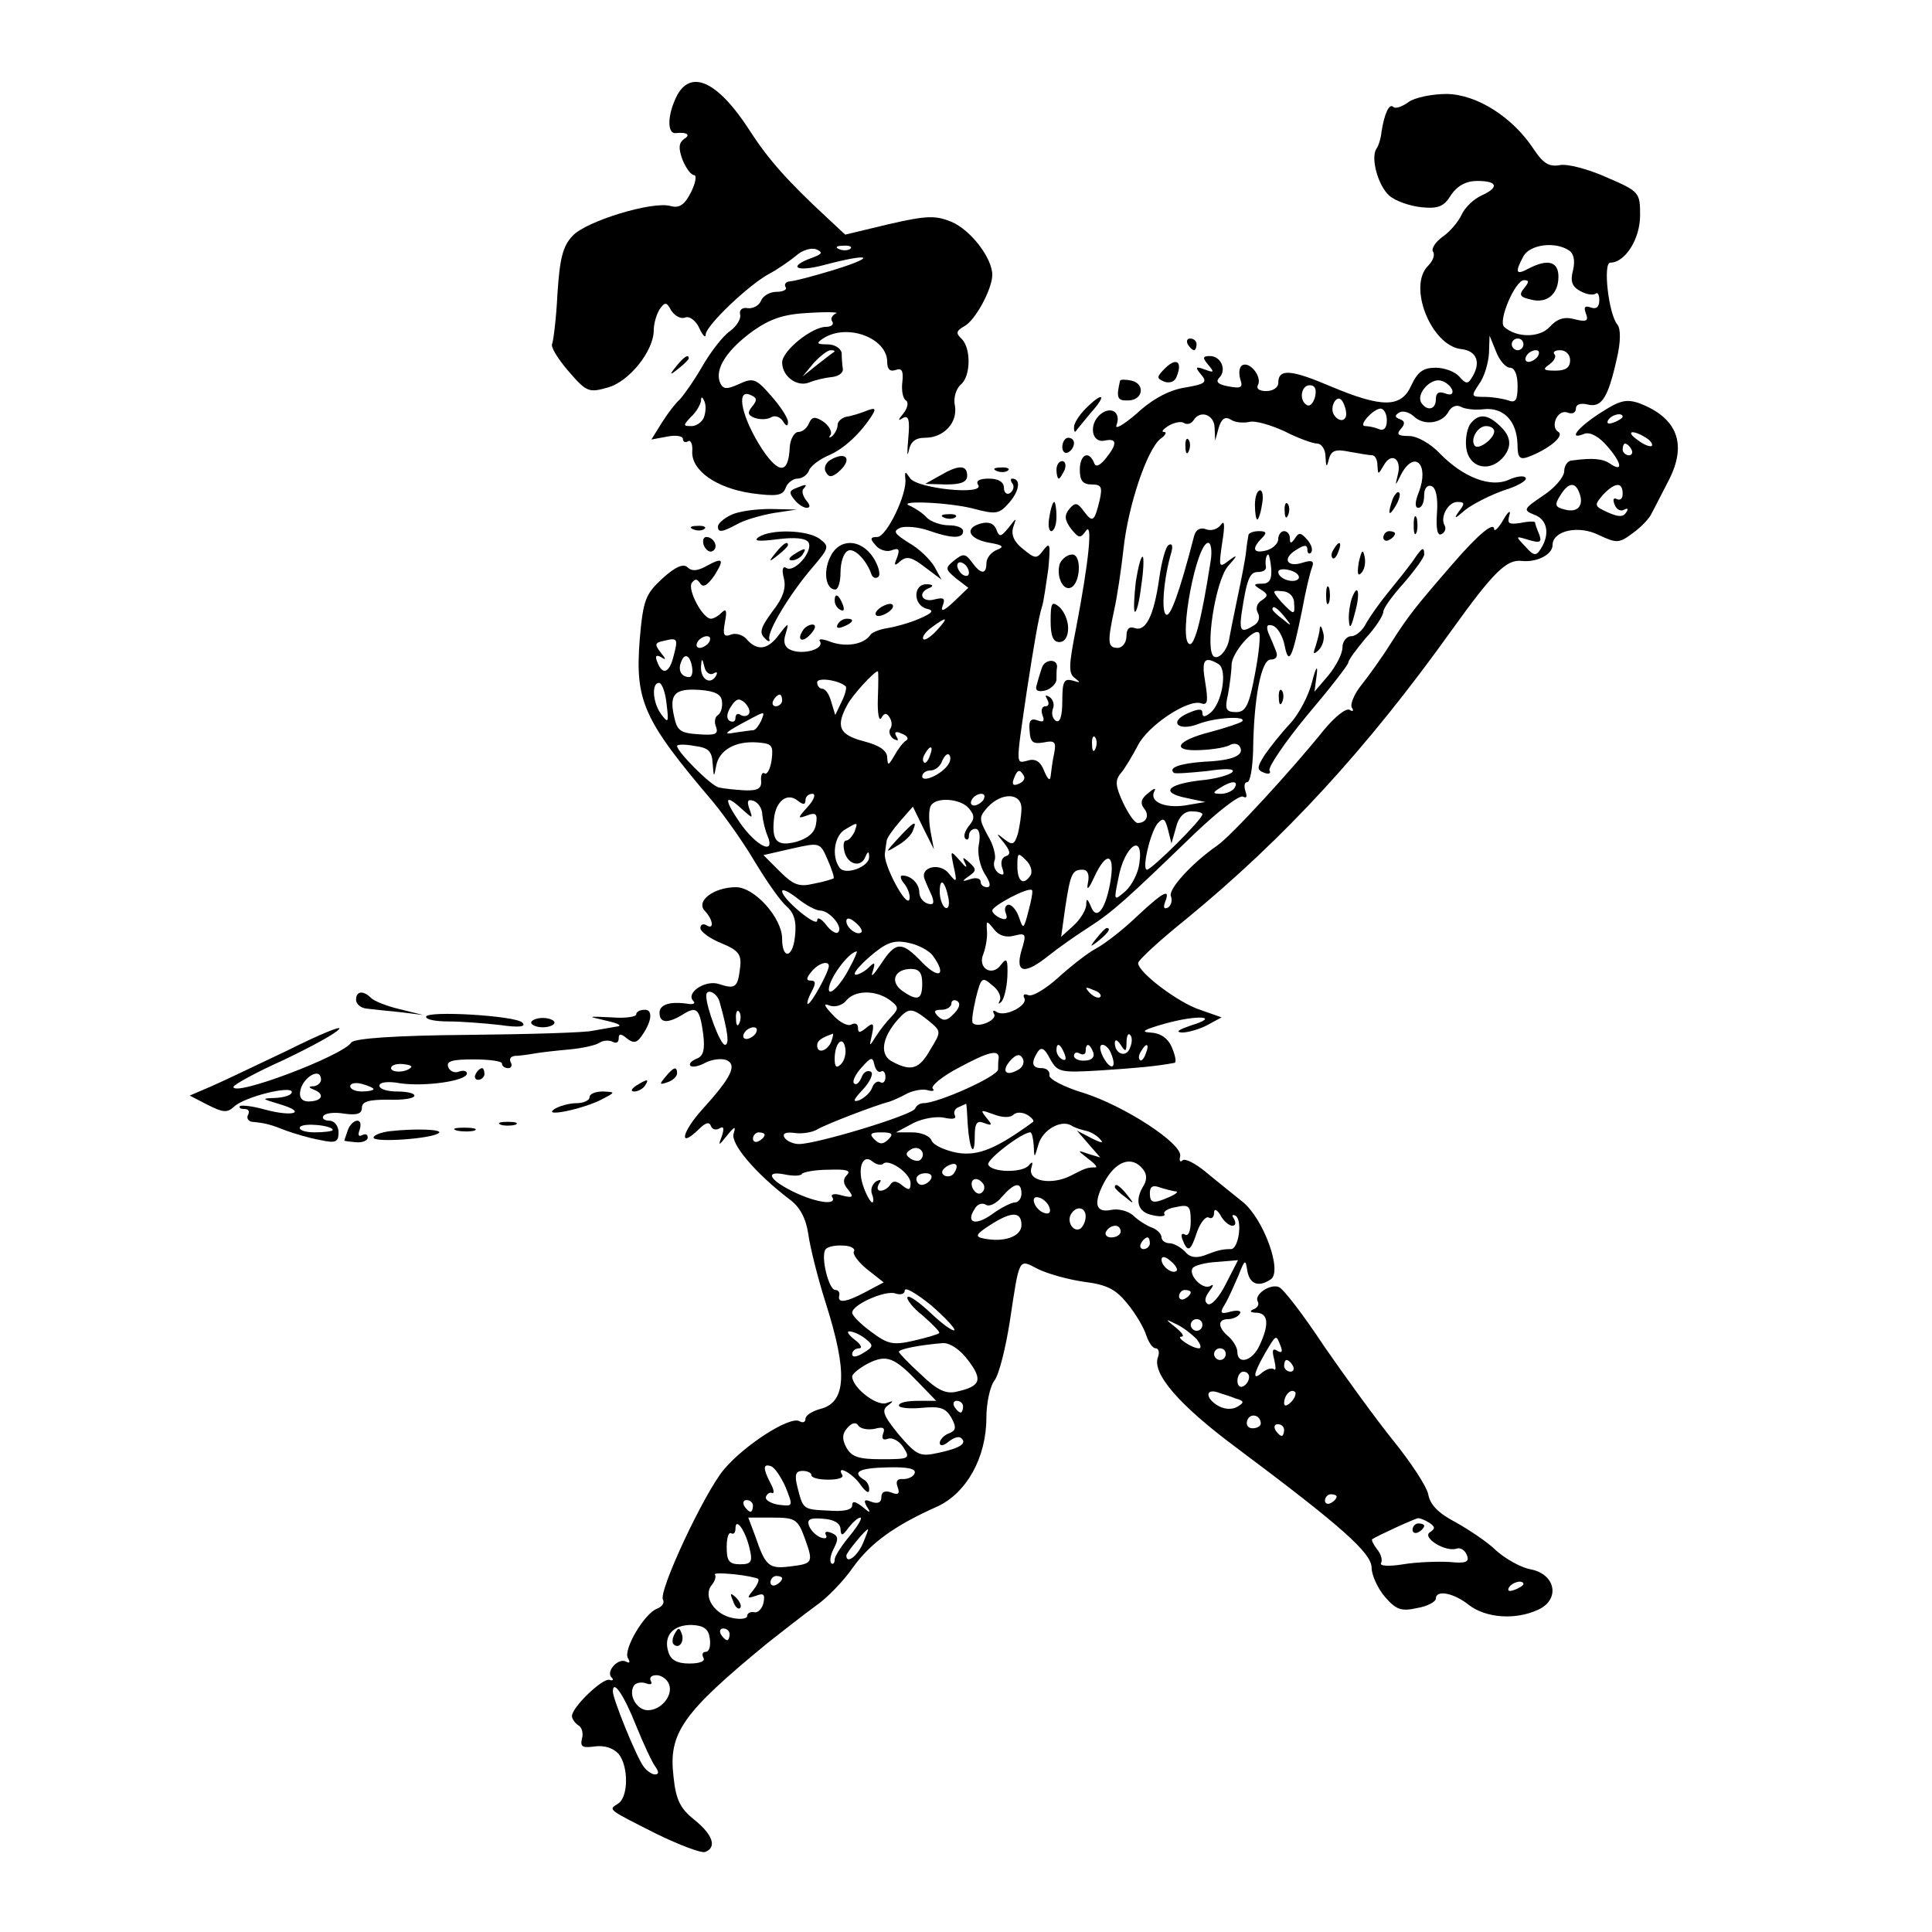 <?xml version="1.0" standalone="no"?>
<!DOCTYPE svg PUBLIC "-//W3C//DTD SVG 20010904//EN"
 "http://www.w3.org/TR/2001/REC-SVG-20010904/DTD/svg10.dtd">
<svg version="1.0" xmlns="http://www.w3.org/2000/svg"
 width="331pt" height="331pt" viewBox="0 0 331 331"
 preserveAspectRatio="xMidYMid meet">
<g transform="translate(0,331) scale(0.1,-0.1)"
fill="#000000" stroke="none">
<path d="M1156 3138 c-13 -30 -12 -58 2 -56 19 2 26 -3 14 -10 -9 -7 -10 -15
-3 -35 6 -15 15 -27 20 -27 5 0 3 -13 -5 -29 -11 -22 -20 -28 -35 -24 -31 9
-145 -26 -168 -51 -17 -18 -22 -39 -26 -100 -2 -42 -7 -80 -9 -85 -3 -5 9 -25
28 -47 31 -36 35 -37 67 -28 37 10 79 63 79 98 0 12 5 28 10 36 9 13 12 13 20
-2 6 -9 16 -15 24 -12 7 3 18 -5 24 -18 6 -13 11 -18 11 -11 1 16 75 86 109
104 15 8 35 22 46 31 10 9 25 14 34 11 12 -5 11 -8 -5 -14 -45 -16 -30 -26 19
-13 79 21 92 15 18 -8 -36 -11 -70 -20 -77 -20 -7 -1 -10 -5 -7 -10 3 -4 -4
-8 -16 -8 -11 0 -23 -7 -26 -15 -4 -9 -14 -14 -23 -13 -9 2 -15 -3 -13 -11 2
-7 -6 -20 -17 -28 -12 -8 -33 -35 -48 -61 -15 -26 -33 -51 -39 -57 -6 -5 -20
-23 -30 -39 l-18 -29 27 5 c15 3 27 1 27 -4 0 -5 4 -7 9 -4 4 3 8 -5 7 -17 -2
-33 41 -63 101 -72 44 -6 54 -4 59 9 3 9 13 16 20 16 8 0 17 6 20 14 3 8 18
19 34 26 26 11 55 38 75 70 6 10 4 12 -11 6 -10 -4 -26 -9 -34 -10 -8 -2 -15
-8 -15 -14 0 -6 -4 -14 -9 -19 -5 -4 -7 -3 -3 2 3 6 -3 16 -13 23 -14 9 -19 8
-24 -3 -3 -8 -11 -15 -18 -15 -7 0 -14 -12 -15 -26 -2 -46 -18 -47 -47 -4 -34
52 -46 103 -22 94 13 -5 14 -9 5 -20 -9 -11 -8 -15 4 -20 9 -3 21 -3 28 1 6 4
15 1 20 -6 6 -10 9 -10 9 -2 0 7 -13 27 -29 45 -26 30 -31 31 -55 20 -22 -10
-28 -9 -33 4 -8 23 13 55 57 87 30 21 53 29 97 31 32 2 52 1 45 -1 -6 -3 -10
-9 -6 -14 3 -5 -2 -9 -11 -9 -24 0 -75 -41 -75 -61 0 -24 26 -43 47 -34 10 4
27 8 38 9 11 1 20 7 19 14 -1 6 -2 19 -2 27 -1 8 -12 15 -24 15 -19 0 -20 2
-8 10 41 27 110 1 110 -40 0 -13 5 -17 14 -14 11 4 14 -1 12 -20 -2 -15 1 -29
6 -32 5 -3 3 -13 -4 -22 -10 -12 -10 -14 -1 -8 10 5 12 -4 9 -36 -2 -24 -2
-33 1 -20 3 15 11 22 28 22 32 0 56 26 51 55 -3 13 2 29 10 36 17 14 18 61 2
78 -11 10 -10 14 4 22 19 10 48 64 48 88 0 29 -37 77 -70 91 -27 11 -42 11
-107 -4 l-75 -18 -30 28 c-68 63 -102 101 -134 151 -57 88 -105 107 -128 51z
m301 -254 c-3 -3 -12 -4 -19 -1 -8 3 -5 6 6 6 11 1 17 -2 13 -5z m-28 -177
c-2 -1 -15 -11 -29 -22 l-25 -20 19 23 c11 12 24 22 29 22 6 0 8 -1 6 -3z
m-223 -112 c-3 -8 -13 -15 -21 -15 -15 0 -15 1 -1 16 9 8 16 21 17 27 0 8 2 8
6 -1 3 -7 2 -19 -1 -27z"/>
<path d="M2413 3135 c-11 -8 -23 -12 -26 -8 -7 6 -15 -11 -20 -42 -1 -11 -5
-25 -9 -30 -10 -16 3 -63 22 -80 10 -9 35 -18 55 -20 29 -3 39 1 51 21 11 16
26 24 45 24 35 0 38 -11 7 -25 -13 -6 -28 -20 -34 -33 -6 -13 -21 -30 -33 -38
-12 -9 -19 -20 -16 -25 4 -5 0 -16 -8 -24 -36 -35 5 -137 56 -143 28 -3 35
-24 18 -50 -6 -10 -10 -10 -21 3 -7 8 -25 15 -40 15 -22 0 -31 -7 -42 -30 -17
-39 -50 -39 -138 -2 -68 29 -90 31 -90 6 0 -8 -9 -14 -21 -14 -11 0 -17 4 -14
10 8 14 -14 42 -27 34 -5 -3 -6 -14 -3 -24 5 -14 1 -16 -20 -12 -18 3 -23 8
-16 15 13 13 3 37 -16 37 -13 0 -13 -3 -3 -15 11 -13 10 -14 -6 -8 -16 6 -17
4 -6 -9 11 -13 7 -16 -28 -22 -26 -4 -55 -19 -82 -44 -23 -20 -39 -29 -35 -20
8 22 -10 33 -28 18 -20 -17 -15 -49 7 -45 22 5 23 -5 2 -31 -11 -13 -17 -15
-20 -6 -9 21 -24 13 -24 -13 0 -18 5 -25 20 -25 17 0 19 -4 14 -27 -9 -37 -12
-39 -27 -19 -11 15 -15 16 -25 4 -9 -11 -8 -19 3 -34 13 -16 16 -17 25 -4 13
19 5 -54 -16 -164 -13 -66 -14 -80 -2 -88 10 -8 9 -8 -4 -4 -15 4 -18 -1 -18
-35 0 -26 -4 -38 -11 -34 -6 4 -8 13 -5 21 3 7 0 16 -6 20 -7 4 -8 3 -4 -4 4
-7 3 -12 -3 -12 -6 0 -8 -7 -5 -15 4 -11 2 -13 -9 -9 -11 4 -15 -1 -13 -18 1
-20 6 -23 24 -20 19 4 22 1 18 -19 -3 -13 -5 -31 -6 -39 -1 -9 -5 -5 -11 9 -6
16 -15 22 -28 18 -21 -5 -21 -12 -2 118 13 84 20 125 26 145 3 8 7 38 11 65 4
43 3 47 -8 33 -12 -16 -14 -16 -36 2 -15 12 -20 24 -16 37 6 17 6 17 -8 -1
-13 -16 -16 -17 -21 -3 -4 10 -13 14 -27 10 -29 -8 -20 -27 16 -33 23 -4 25
-7 12 -12 -10 -4 -18 -14 -18 -23 0 -20 -10 -19 -25 2 -11 15 -15 15 -30 3
-16 -13 -16 -15 3 -31 l21 -16 -25 -24 c-17 -16 -23 -18 -19 -7 5 13 2 15 -14
11 -22 -6 -30 12 -8 20 7 3 5 6 -5 6 -24 1 -24 -36 0 -42 13 -3 10 -7 -13 -17
-16 -7 -41 -14 -54 -16 -13 -2 -27 -7 -30 -12 -11 -16 -41 -21 -67 -12 -15 6
-23 6 -19 1 7 -13 -28 -23 -49 -15 -11 4 -15 13 -10 28 6 20 5 20 -11 -1 -19
-26 -37 -29 -55 -9 -6 8 -19 12 -27 9 -13 -5 -15 -1 -11 21 4 20 2 24 -5 17
-6 -6 -14 -11 -19 -11 -14 0 -40 49 -33 61 6 8 9 8 15 -1 5 -7 12 -3 24 14 18
29 15 32 -16 15 -13 -7 -23 -8 -30 -1 -7 7 -21 1 -43 -19 -29 -27 -33 -36 -39
-105 -8 -105 6 -137 125 -277 19 -23 52 -69 72 -103 20 -33 44 -68 55 -77 13
-12 17 -26 14 -52 -4 -37 -22 -39 -22 -3 0 35 -47 88 -79 88 -38 0 -70 -24
-53 -41 14 -15 16 -33 2 -24 -5 3 -10 1 -10 -5 0 -6 16 -18 36 -26 29 -12 35
-19 32 -42 -4 -34 -8 -37 -36 -28 -23 8 -58 -15 -44 -29 4 -4 0 -6 -8 -5 -32
5 -50 -1 -50 -15 0 -18 14 -19 40 -3 24 15 29 10 35 -35 3 -26 0 -37 -12 -41
-9 -4 -13 -9 -10 -12 3 -3 14 -1 25 5 11 6 28 8 36 5 20 -8 9 -30 -41 -85 -35
-39 -41 -68 -6 -34 11 11 18 14 21 6 2 -6 9 -8 15 -4 7 4 8 0 4 -13 -7 -18 -6
-18 9 1 13 16 15 16 11 3 -6 -17 37 -68 96 -113 18 -13 28 -33 32 -60 3 -22
16 -74 29 -115 39 -122 36 -173 -9 -184 -14 -4 -25 -11 -25 -17 0 -6 -5 -7
-10 -4 -16 10 -95 -41 -130 -83 -34 -41 -113 -210 -104 -223 3 -5 -2 -12 -10
-15 -22 -8 -59 -71 -50 -85 4 -7 3 -9 -3 -6 -13 8 -36 -17 -25 -27 4 -4 2 -6
-4 -4 -12 3 -64 -47 -64 -62 0 -5 5 -12 11 -16 6 -3 9 -14 6 -23 -3 -14 1 -16
23 -13 16 2 31 -3 40 -13 17 -21 17 -74 -1 -85 -17 -11 -19 -9 66 -52 39 -19
76 -33 83 -31 21 8 13 30 -18 55 -24 19 -32 34 -36 74 -9 75 15 109 161 229
28 22 65 51 83 64 19 13 47 42 63 65 30 42 71 72 145 105 50 23 84 84 84 152
0 24 6 54 14 64 8 11 19 56 26 100 17 113 15 108 48 91 16 -8 51 -18 79 -22
40 -5 55 -13 75 -38 14 -17 28 -41 32 -54 4 -12 11 -22 16 -22 5 0 7 -7 4 -15
-11 -28 37 -83 134 -155 182 -136 232 -181 232 -206 0 -12 10 -35 23 -50 19
-22 28 -25 55 -19 18 3 32 11 32 16 0 16 31 10 57 -11 29 -22 79 -26 118 -8
38 17 31 60 -11 69 -18 3 -44 18 -60 32 -15 15 -47 36 -70 49 -29 15 -44 30
-47 48 -3 14 -30 55 -60 92 -29 36 -82 109 -118 161 -35 53 -70 99 -78 102
-15 6 -43 -13 -36 -25 3 -5 -1 -11 -7 -13 -8 -3 -6 -6 5 -6 20 -1 22 -20 5
-56 -12 -27 -38 -34 -38 -11 0 7 -7 19 -15 26 -19 16 -19 30 -1 30 8 0 17 4
20 9 4 5 -3 7 -15 4 -18 -5 -20 -3 -10 13 6 10 16 33 23 49 11 28 12 28 15 8
4 -23 19 -29 40 -15 21 13 -12 104 -48 133 -16 13 -45 36 -63 51 -18 15 -36
24 -40 20 -4 -4 -6 -1 -4 7 5 21 -96 87 -167 109 -33 10 -59 24 -57 30 1 7 -5
12 -13 12 -17 0 -19 9 -7 28 6 9 12 6 21 -12 13 -23 17 -24 85 -20 61 4 96 7
128 13 4 0 2 12 -4 26 -7 17 -20 25 -37 26 -18 1 -11 5 24 15 57 16 98 13 45
-3 -20 -7 -27 -11 -15 -12 11 0 31 6 44 13 l24 13 -37 13 c-37 12 -106 64
-106 80 0 5 37 39 83 76 168 138 308 290 454 494 71 99 94 122 120 119 26 -3
53 11 53 27 0 25 45 35 80 17 30 -14 34 -14 58 4 14 10 29 26 32 34 4 7 17 33
29 56 32 62 15 107 -50 132 -23 8 -34 5 -68 -17 -40 -26 -55 -47 -26 -35 10 3
25 -5 40 -23 24 -28 26 -44 3 -28 -12 8 -29 10 -65 5 -7 0 -13 -9 -13 -18 0
-10 -16 -29 -36 -42 -34 -23 -35 -25 -15 -33 22 -8 27 -33 11 -58 -8 -13 -12
-13 -27 4 -17 18 -17 18 6 11 20 -6 23 -4 18 10 -4 9 -7 18 -7 20 0 2 -11 2
-25 -1 -20 -3 -23 -1 -19 13 3 10 -2 7 -10 -7 -8 -14 -15 -21 -16 -17 0 14
-26 -7 -71 -59 -65 -75 -76 -89 -106 -136 -15 -24 -38 -56 -50 -71 -13 -16
-20 -34 -17 -39 4 -6 2 -8 -4 -4 -6 3 -25 -12 -44 -35 -52 -65 -160 -183 -183
-198 -43 -30 -83 -74 -79 -86 3 -7 1 -16 -5 -20 -7 -3 -8 0 -5 9 10 25 -2 19
-48 -24 -24 -23 -55 -47 -70 -55 -15 -8 -44 -31 -65 -50 -21 -19 -44 -33 -51
-30 -7 3 -10 1 -7 -5 7 -12 -32 -33 -47 -24 -6 4 -8 3 -5 -3 7 -10 -27 -25
-36 -16 -3 2 0 21 5 43 9 36 11 37 28 22 11 -8 16 -20 13 -26 -3 -6 -2 -7 2
-3 5 4 10 24 11 44 1 30 -1 33 -11 20 -15 -21 -41 -6 -30 19 4 11 7 28 6 39
-1 18 -1 19 12 3 8 -11 21 -15 35 -11 20 5 21 3 12 -26 -11 -39 6 -41 47 -8
15 12 46 34 68 48 42 27 65 48 182 161 40 38 77 67 83 63 6 -3 7 0 4 9 -3 9
-2 16 3 16 5 0 9 24 10 53 1 91 14 157 30 157 10 0 13 6 9 15 -3 8 -9 22 -13
31 -4 12 -2 15 8 12 8 -3 17 -18 20 -34 7 -35 13 -23 30 61 6 33 14 66 17 73
4 11 0 13 -16 8 -27 -9 -36 7 -11 22 14 9 19 9 19 0 0 -6 3 -8 6 -5 4 4 1 14
-6 22 -11 13 -15 13 -21 3 -7 -10 -9 -10 -9 0 0 6 -4 12 -10 12 -5 0 -10 -6
-10 -14 0 -7 -9 -16 -20 -19 -23 -6 -26 3 -8 21 9 9 8 12 -5 12 -9 0 -18 -3
-18 -7 -1 -5 -3 -17 -4 -28 -1 -11 -8 -47 -15 -80 -7 -33 -13 -64 -14 -70 -3
-18 -17 -35 -26 -30 -16 10 2 129 24 155 17 19 17 21 2 10 -18 -14 -18 -12
-12 30 5 30 4 40 -2 31 -6 -8 -17 -11 -25 -8 -10 4 -18 0 -21 -11 -25 -97 -41
-140 -48 -135 -9 5 -4 63 9 107 3 11 1 16 -5 12 -5 -3 -12 -29 -16 -58 -9 -63
-23 -91 -42 -84 -9 3 -14 -1 -14 -14 0 -11 -7 -20 -15 -20 -17 0 -18 9 -6 65
5 22 12 69 16 105 8 74 40 169 63 188 9 6 12 12 6 12 -5 0 -1 5 9 11 9 5 21 8
26 4 5 -3 12 -1 16 5 11 18 35 10 36 -12 l1 -23 6 22 c5 16 11 20 21 14 7 -5
21 -6 31 -4 10 3 37 -5 61 -16 23 -12 49 -21 56 -21 7 0 14 -10 14 -22 1 -19
2 -20 6 -4 4 14 11 17 35 12 17 -3 34 -6 39 -6 5 0 9 -8 9 -17 1 -17 1 -17 11
0 13 23 31 11 24 -16 -5 -21 -5 -21 6 1 23 42 48 16 30 -31 -7 -17 -7 -27 -1
-27 6 0 10 9 10 21 0 12 5 19 13 16 7 -3 11 -19 9 -46 -2 -28 1 -40 8 -36 6 3
8 10 5 15 -8 14 6 40 22 40 13 0 13 -3 2 -17 -9 -13 -6 -12 11 3 14 11 44 26
67 34 23 7 40 17 37 21 -2 5 -16 3 -29 -3 -31 -14 -78 4 -118 45 -16 17 -39
30 -53 30 -19 0 -22 3 -14 12 8 9 7 14 -2 17 -8 3 -9 6 -1 11 6 4 17 1 25 -6
17 -17 49 -13 60 8 5 9 14 12 21 8 7 -4 25 -6 40 -4 34 3 56 -21 57 -61 0 -22
4 -26 18 -21 35 13 63 36 52 43 -15 9 -1 40 16 33 8 -3 14 0 14 7 0 7 8 10 20
7 24 -6 35 11 50 78 7 29 7 52 1 59 -15 18 -25 106 -12 106 25 0 51 40 51 81
0 39 -1 41 -57 65 -31 14 -68 24 -81 21 -18 -3 -28 3 -44 27 -36 55 -97 94
-149 95 -25 0 -55 -6 -66 -14z m275 -254 c8 -5 11 -17 7 -34 -5 -19 -2 -28 13
-36 11 -6 22 -7 26 -4 3 3 6 -2 6 -11 0 -12 -5 -16 -14 -13 -11 4 -13 1 -9
-10 5 -13 1 -15 -19 -10 -18 5 -30 1 -43 -13 -17 -19 -57 -19 -78 0 -11 10 19
80 34 80 9 0 9 -3 0 -14 -9 -11 -7 -15 11 -19 28 -8 48 9 48 39 0 26 -18 31
-51 14 -22 -12 -24 -7 -9 21 11 20 54 26 78 10z m-101 -201 c8 0 13 -12 13
-31 0 -24 -3 -30 -16 -25 -9 3 -27 6 -40 6 -24 0 -24 1 -10 22 9 12 16 36 17
53 l1 30 11 -27 c6 -16 17 -28 24 -28z m23 40 c0 -5 -4 -10 -10 -10 -5 0 -10
5 -10 10 0 6 5 10 10 10 6 0 10 -4 10 -10z m25 -20 c-3 -5 -11 -10 -16 -10 -6
0 -7 5 -4 10 3 6 11 10 16 10 6 0 7 -4 4 -10z m55 -7 c0 -13 -8 -18 -25 -18
-21 0 -23 2 -10 11 8 6 12 14 8 17 -3 4 1 7 10 7 10 0 17 -8 17 -17z m-202
-51 c2 -7 -2 -10 -12 -6 -11 4 -16 1 -16 -10 0 -18 -15 -21 -25 -6 -9 15 15
42 33 38 9 -2 17 -9 20 -16z m-235 -12 c-3 -11 -9 -17 -14 -14 -14 8 -10 34 5
34 9 0 12 -7 9 -20z m53 -25 c3 -17 -12 -20 -21 -5 -7 12 4 34 13 25 3 -3 7
-12 8 -20z m70 -15 c0 -13 -5 -19 -14 -15 -7 3 -18 5 -23 5 -13 0 13 29 26 30
6 0 11 -9 11 -20z m404 6 c0 -2 -7 -7 -16 -10 -8 -3 -12 -2 -9 4 6 10 25 14
25 6z m40 -36 c8 -5 12 -11 10 -14 -3 -2 -14 2 -24 10 -22 15 -10 19 14 4z
m-25 -20 c3 -5 1 -10 -4 -10 -6 0 -11 5 -11 10 0 6 2 10 4 10 3 0 8 -4 11 -10z
m-89 -75 c8 -21 -3 -34 -25 -28 -17 4 -18 8 -8 24 14 23 26 24 33 4z m74 -1
c0 -8 -4 -12 -10 -9 -6 3 -7 -1 -4 -9 3 -9 11 -13 17 -9 6 3 7 1 3 -5 -5 -8
-13 -8 -31 0 -24 11 -24 12 -9 30 21 22 34 23 34 2z m-706 -116 c-16 -103 -28
-147 -37 -141 -18 11 13 173 33 173 5 0 7 -15 4 -32z m104 -13 c1 -18 -3 -25
-16 -25 -15 0 -15 -2 -2 -10 13 -8 13 -11 1 -19 -8 -5 -10 -14 -6 -21 4 -7 2
-16 -6 -21 -22 -14 -26 -11 -22 19 9 60 14 72 28 72 8 0 14 3 14 8 -2 10 0 22
4 22 1 0 4 -11 5 -25z m-518 -6 c0 -6 -4 -7 -10 -4 -5 3 -10 11 -10 16 0 6 5
7 10 4 6 -3 10 -11 10 -16z m565 -10 c-7 -10 -35 -1 -35 11 0 5 9 6 20 3 11
-3 17 -9 15 -14z m-8 -41 c2 -23 0 -22 -22 1 -16 19 -16 20 2 18 11 0 20 -9
20 -19z m-16 -25 c13 -16 12 -17 -3 -4 -10 7 -18 15 -18 17 0 8 8 3 21 -13z
m-596 -23 c-10 -11 -21 -18 -23 -15 -3 3 3 12 14 20 27 20 30 18 9 -5z m545
-75 c-10 -54 -16 -65 -32 -65 -18 0 -20 5 -14 31 3 17 6 40 6 50 0 20 38 64
47 55 3 -3 0 -35 -7 -71z m-996 31 c-7 -29 -19 -34 -28 -10 -4 10 -2 13 7 8 9
-6 8 -3 -1 8 -11 14 -10 17 5 20 24 6 25 4 17 -26z m61 24 c-3 -5 -11 -10 -16
-10 -6 0 -7 5 -4 10 3 6 11 10 16 10 6 0 7 -4 4 -10z m-29 -45 c1 -8 -1 -15
-5 -15 -14 0 -20 12 -14 26 6 17 16 11 19 -11z m36 -9 c7 4 8 2 4 -5 -10 -15
-26 -4 -25 17 1 15 2 15 6 -1 2 -9 9 -14 15 -11z m866 16 c15 -10 6 -66 -14
-83 -10 -8 -14 -8 -14 0 0 7 -7 7 -25 -1 -34 -15 -16 -32 19 -18 29 11 83 14
74 4 -4 -3 -28 -11 -54 -18 -60 -15 -69 -34 -16 -31 22 1 44 5 50 9 6 3 13 2
16 -3 9 -15 -12 -24 -61 -26 -41 -3 -62 -10 -52 -19 2 -2 28 0 57 3 33 5 49 4
43 -2 -5 -5 -30 -12 -55 -14 -57 -7 -68 -21 -24 -30 l33 -7 -35 -6 c-36 -5
-62 7 -52 25 3 6 -2 4 -11 -4 -12 -9 -14 -17 -7 -26 10 -12 4 -25 -11 -25 -5
0 -16 16 -25 35 -13 28 -14 38 -4 50 7 8 20 30 29 47 17 35 87 81 109 73 11
-4 12 4 7 35 -7 40 -2 47 23 32z m-584 -58 c-1 -26 2 -41 6 -34 5 9 9 9 14 1
4 -6 5 -15 1 -20 -3 -5 0 -13 6 -17 8 -4 9 -3 5 4 -5 8 -1 10 9 5 9 -3 13 -9
7 -12 -5 -3 -14 -15 -20 -26 -10 -17 -11 -17 -12 -3 0 12 -13 21 -40 28 -42
11 -49 25 -28 63 9 17 46 57 52 57 1 0 1 -21 0 -46z m-55 20 c2 -2 -1 -14 -7
-26 l-11 -23 -7 23 c-3 12 -10 22 -15 22 -5 0 -9 5 -9 11 0 9 37 4 49 -7z
m-307 -30 c4 -32 3 -34 -9 -18 -15 20 -17 54 -4 54 5 0 11 -16 13 -36z m95 4
c1 -10 -2 -20 -7 -23 -5 -3 -7 -12 -3 -21 4 -12 -2 -14 -30 -12 -31 2 -37 6
-42 30 -9 39 1 49 44 46 27 -2 37 -8 38 -20z m46 -21 c-2 -4 -9 -5 -14 -2 -5
4 -9 1 -9 -5 0 -6 -4 -8 -10 -5 -6 4 -5 13 2 24 9 14 14 16 24 7 6 -6 10 -14
7 -19z m57 23 c0 -5 -5 -10 -11 -10 -5 0 -7 5 -4 10 3 6 8 10 11 10 2 0 4 -4
4 -10z m-36 -35 c-4 -8 -9 -15 -13 -16 -3 0 -17 -2 -31 -4 -21 -4 -19 -1 10
15 43 23 41 23 34 5z m573 -47 c-3 -8 -6 -5 -6 6 -1 11 2 17 5 13 3 -3 4 -12
1 -19z m-656 -27 c2 -23 2 -24 6 -3 5 27 33 43 71 40 25 -2 27 -5 24 -30 -2
-15 -8 -26 -12 -23 -4 3 -7 -3 -6 -13 1 -13 -6 -17 -29 -16 -16 1 -36 3 -44 5
-14 4 -71 61 -71 71 0 3 14 3 30 0 24 -3 30 -9 31 -31z m372 14 c-3 -9 -8 -14
-10 -11 -3 3 -2 9 2 15 9 16 15 13 8 -4z m32 -14 c-10 -17 -45 -33 -45 -21 0
5 6 10 14 10 8 0 17 7 20 16 4 9 9 14 12 11 3 -3 3 -10 -1 -16z m129 -20 c3
-5 -1 -11 -9 -14 -9 -4 -12 -1 -8 9 6 16 10 17 17 5z m361 -21 c-3 -5 -14 -10
-23 -10 -15 0 -15 2 -2 10 20 13 33 13 25 0z m-735 -21 c0 6 5 11 12 11 6 0 3
-10 -8 -22 -18 -20 -18 -21 -1 -15 15 6 18 2 15 -15 -2 -14 -13 -24 -33 -30
-34 -9 -43 1 -39 39 3 31 23 46 41 31 9 -7 13 -7 13 1z m305 1 c-3 -5 -11 -10
-16 -10 -6 0 -7 5 -4 10 3 6 11 10 16 10 6 0 7 -4 4 -10z m65 -15 c0 -11 -3
-30 -6 -43 -6 -19 -9 -21 -23 -10 -15 12 -15 11 -1 -6 11 -14 12 -20 3 -23 -7
-2 -9 -11 -6 -20 4 -11 3 -14 -6 -9 -7 5 -10 14 -7 22 3 7 -2 27 -12 43 -15
28 -15 31 0 48 24 26 58 25 58 -2z m-478 -2 c18 -16 18 -16 12 1 -5 14 -3 17
7 14 8 -3 15 -13 15 -24 1 -10 5 -27 9 -36 14 -34 -19 -18 -47 22 -29 42 -27
52 4 23z m388 2 c10 -12 10 -18 0 -30 -7 -9 -10 -18 -6 -22 3 -3 6 -1 6 5 0 7
5 12 11 12 7 0 9 -11 6 -27 -3 -15 2 -37 10 -50 10 -15 11 -23 4 -23 -6 0 -11
4 -11 10 0 5 -8 7 -17 4 -15 -5 -16 -4 -3 5 13 9 13 12 1 23 -12 11 -13 10 -7
-2 4 -8 0 -6 -9 5 -17 19 -17 19 -11 -10 6 -27 5 -28 -8 -12 -15 20 -50 12
-42 -9 3 -8 9 -21 13 -30 4 -12 2 -15 -8 -12 -8 3 -14 11 -14 19 0 15 -14 29
-29 29 -5 0 -3 -7 4 -15 6 -8 10 -20 8 -26 -5 -15 -45 60 -42 79 1 6 2 16 3
21 0 5 11 20 23 34 l22 25 18 -37 18 -36 -6 32 c-3 18 -3 37 1 43 9 15 51 12
65 -5z m400 -10 c0 -9 -87 -95 -95 -95 -9 0 5 62 18 79 10 11 13 9 18 -10 l6
-24 8 28 c4 17 14 27 26 27 10 0 19 -2 19 -5z m-596 -30 c-4 -8 -10 -15 -14
-15 -5 0 -6 -9 -3 -20 6 -22 29 -27 36 -7 4 9 6 9 6 -1 1 -17 -42 -33 -51 -18
-14 20 -8 55 10 65 22 13 22 13 16 -4z m-36 -80 c-2 -1 -17 -6 -34 -9 -25 -6
-35 -2 -58 21 l-28 28 48 11 c49 11 49 11 62 -19 7 -16 12 -31 10 -32z m524
26 c-2 -17 -13 -38 -24 -48 -20 -17 -20 -17 -12 22 10 56 44 80 36 26z m-186
-20 c-12 -19 -23 -12 -23 15 0 23 1 24 14 11 9 -8 12 -20 9 -26z m137 -8 c-8
-50 -24 -72 -34 -46 -6 14 -8 15 -8 2 -1 -9 -10 -24 -22 -35 l-21 -19 7 50 c9
59 12 65 30 65 8 0 12 -8 9 -22 -3 -15 1 -12 11 10 20 43 35 41 28 -5z m-278
-32 c2 -12 0 -19 -6 -16 -5 4 -9 16 -9 27 0 26 9 19 15 -11z m-220 -21 c16 0
40 -28 31 -37 -3 -4 -13 2 -21 13 -8 10 -15 14 -15 7 0 -13 -60 37 -60 50 0 5
12 -1 26 -12 15 -12 32 -21 39 -21z m357 -1 c-8 -31 -9 -32 -16 -11 -4 12 -12
22 -18 22 -5 0 -8 -7 -5 -14 4 -10 1 -13 -9 -9 -7 3 -14 9 -14 13 0 8 62 41
68 35 2 -1 -1 -18 -6 -36z m-286 -36 c-7 -7 -26 7 -26 19 0 6 6 6 15 -2 9 -7
13 -15 11 -17z m122 -40 c24 -33 12 -42 -17 -13 -36 38 -46 38 -72 -2 -12 -18
-18 -24 -14 -13 5 16 4 18 -6 8 -7 -7 -18 -13 -23 -13 -6 1 5 14 24 31 28 24
41 29 65 24 17 -3 36 -13 43 -22z m-143 -22 c-14 -28 -35 -49 -35 -36 0 18 34
64 48 65 1 0 -4 -13 -13 -29z m-35 4 c0 -10 -30 -65 -36 -65 -2 0 0 9 6 20 8
15 8 20 -1 20 -8 0 -8 4 1 15 12 15 30 20 30 10z m160 -30 c0 -28 -8 -31 -35
-12 -21 16 -12 37 16 37 14 0 19 -7 19 -25z m305 -23 c-3 -3 -11 0 -18 7 -9
10 -8 11 6 5 10 -3 15 -9 12 -12z m-652 -9 c14 -50 17 -73 9 -73 -8 0 -32 64
-32 84 0 14 19 5 23 -11z m291 4 c16 -12 16 -15 4 -28 -8 -8 -20 -23 -27 -34
-12 -19 -12 -19 -7 3 4 19 2 21 -10 11 -11 -9 -14 -9 -14 0 0 7 -5 9 -11 6 -6
-4 -20 3 -32 16 -16 17 -17 21 -5 16 9 -3 22 1 28 9 15 18 50 18 74 1z m110
-24 c-11 -12 -18 -13 -27 -4 -8 8 -7 11 6 11 9 0 17 5 17 11 0 5 5 7 10 4 6
-4 4 -12 -6 -22z m-367 -15 c-3 -8 -6 -5 -6 6 -1 11 2 17 5 13 3 -3 4 -12 1
-19z m323 4 c23 -19 23 -19 4 -50 -19 -34 -33 -38 -65 -21 -22 11 -19 40 9 72
19 21 24 21 52 -1z m-295 -22 c-3 -5 -11 -10 -16 -10 -6 0 -7 5 -4 10 3 6 11
10 16 10 6 0 7 -4 4 -10z m129 -15 c-7 -16 -24 -21 -24 -6 0 8 7 13 27 20 1 1
0 -6 -3 -14z m512 -10 c-6 -18 -26 -11 -26 8 0 7 4 6 10 -3 8 -13 10 -12 10 4
0 11 3 17 6 13 4 -3 4 -13 0 -22z m-495 -28 c-8 -8 -11 -5 -11 9 0 27 14 41
18 19 2 -9 -1 -22 -7 -28z m383 17 c3 -8 2 -12 -4 -9 -6 3 -10 10 -10 16 0 14
7 11 14 -7z m49 3 c3 -8 -3 -14 -14 -14 -10 -1 -19 3 -19 8 0 6 5 7 10 4 6 -3
10 -1 10 4 0 15 7 14 13 -2z m31 -3 c10 -25 -1 -29 -14 -5 -6 12 -7 21 -1 21
5 0 12 -7 15 -16z m59 1 c-3 -9 -8 -14 -10 -11 -3 3 -2 9 2 15 9 16 15 13 8
-4z m-252 -8 c-1 -4 -1 -13 -1 -19 0 -12 -103 -58 -128 -58 -6 0 -12 -4 -14
-9 -3 -11 -169 -61 -199 -61 -10 0 -21 5 -25 11 -4 7 2 10 17 8 13 -2 31 1 39
6 13 8 98 41 125 48 6 2 19 8 30 14 11 5 27 8 35 5 8 -2 12 -1 8 3 -4 4 16 21
45 36 50 27 69 32 68 16z m33 -20 c-21 -12 -29 -2 -13 16 10 11 16 12 21 4 4
-7 0 -16 -8 -20z m-235 -3 c4 3 8 -1 8 -9 0 -8 -4 -12 -9 -9 -4 3 -11 -1 -14
-10 -3 -8 -13 -17 -22 -21 -12 -4 -10 1 6 18 13 14 19 28 14 31 -6 3 -13 -1
-16 -10 -4 -9 -9 -14 -13 -10 -3 3 2 15 13 27 16 18 19 19 22 5 2 -9 7 -14 11
-12z m149 -91 c3 -44 12 -58 12 -19 0 22 4 27 16 22 14 -5 15 -4 4 9 -11 14
-10 14 12 6 15 -6 29 -6 34 -1 5 5 15 5 24 0 8 -5 12 -10 10 -12 -63 -46 -94
-59 -130 -53 -21 4 -41 13 -44 21 -3 8 -18 14 -33 14 l-28 0 30 16 c16 8 40
12 53 9 14 -3 21 -2 18 4 -3 5 0 12 6 14 7 3 13 6 13 6 1 1 2 -16 3 -36z m201
-10 c7 -1 19 -7 25 -14 8 -8 4 -8 -14 1 l-25 13 20 -23 20 -23 -20 6 c-20 7
-20 7 -1 -8 11 -8 17 -15 13 -15 -14 0 -17 -1 -42 -14 -33 -17 -75 -10 -68 13
3 10 2 12 -4 5 -10 -14 -65 -13 -70 1 -2 9 58 55 72 55 3 0 5 -10 6 -22 1 -23
1 -23 8 1 7 25 38 43 56 33 6 -4 16 -7 24 -9z m-549 -7 c0 -3 -4 -8 -10 -11
-5 -3 -10 -1 -10 4 0 6 5 11 10 11 6 0 10 -2 10 -4z m212 -8 c-9 -9 -15 -9
-24 0 -9 9 -7 12 12 12 19 0 21 -3 12 -12z m55 -35 c-3 -3 -11 -2 -17 2 -9 6
-9 10 1 16 14 8 27 -7 16 -18z m-64 -7 c9 10 47 -16 47 -33 0 -12 -3 -13 -14
-4 -10 8 -16 9 -21 1 -3 -5 -11 -10 -16 -10 -6 0 -7 5 -3 12 5 7 3 8 -5 4 -7
-5 -10 -14 -7 -22 3 -8 3 -14 0 -14 -2 0 -9 11 -14 25 -12 31 -3 60 15 45 6
-5 14 -7 18 -4z m122 -15 c-3 -6 -11 -8 -17 -5 -6 4 -5 9 3 15 16 10 23 4 14
-10z m323 6 c7 -8 7 -18 2 -27 -17 -27 -11 -47 15 -52 13 -3 22 -2 20 2 -3 4
6 10 20 12 22 5 25 2 25 -24 0 -17 -4 -27 -10 -23 -6 3 -7 -1 -4 -9 9 -23 14
-20 25 14 6 16 15 27 20 24 5 -3 9 1 9 8 0 8 5 6 11 -4 5 -10 15 -18 20 -18 6
0 7 5 3 12 -4 6 -3 8 3 5 12 -8 5 -57 -8 -57 -15 0 -23 -2 -46 -11 -15 -5 -25
-3 -33 7 -7 7 -19 14 -26 14 -8 0 -14 5 -14 10 0 6 -8 14 -17 17 -10 4 -24 13
-32 21 -8 7 -25 12 -38 9 -26 -5 -30 11 -12 46 20 38 48 48 67 24z m-507 -10
c-7 -7 -7 -15 2 -25 10 -13 9 -15 -11 -10 -12 4 -20 2 -16 -3 8 -14 -25 -10
-62 7 -45 21 -56 39 -20 32 14 -3 28 -3 30 1 2 3 23 7 46 7 29 1 39 -1 31 -9z
m144 -7 c-3 -5 -10 -10 -16 -10 -5 0 -9 5 -9 10 0 6 7 10 16 10 8 0 12 -4 9
-10z m90 -9 c3 -5 1 -12 -4 -15 -5 -3 -11 1 -15 9 -6 16 9 21 19 6z m65 -16
c0 -8 -5 -15 -11 -15 -6 0 -24 -9 -39 -20 -29 -21 -46 -15 -30 9 4 8 13 11 19
7 6 -4 18 2 28 14 21 24 33 26 33 5z m263 4 c7 0 3 -4 -8 -9 -29 -13 -35 -12
-35 6 0 11 5 14 16 10 9 -3 21 -6 27 -7z m-215 -28 c3 -8 -1 -12 -9 -9 -7 2
-15 10 -17 17 -3 8 1 12 9 9 7 -2 15 -10 17 -17z m62 -15 c0 -8 -4 -17 -9 -21
-12 -7 -24 12 -16 25 9 15 25 12 25 -4z m-110 -15 c0 -19 -29 -30 -64 -23 -16
3 -15 7 10 23 37 24 54 24 54 0z m170 -11 c0 -5 -7 -10 -16 -10 -8 0 -12 5 -9
10 3 6 10 10 16 10 5 0 9 -4 9 -10z m50 -20 c0 -5 -5 -10 -11 -10 -5 0 -7 5
-4 10 3 6 8 10 11 10 2 0 4 -4 4 -10z m-507 -14 c-3 -4 7 -18 23 -31 l28 -22
-32 -17 c-34 -18 -48 -19 -44 -5 1 5 -2 9 -7 9 -11 0 -25 56 -17 69 3 5 17 8
30 7 13 0 22 -5 19 -10z m553 -33 c-7 -7 -26 7 -26 19 0 6 6 6 15 -2 9 -7 13
-15 11 -17z m84 -23 c-11 -22 -25 -38 -31 -34 -6 4 -5 11 3 22 7 9 8 13 2 9
-13 -8 -38 18 -31 30 3 5 22 10 42 11 l36 3 -21 -41z m-465 -79 c-3 -2 -21 11
-40 29 -19 18 -37 31 -40 28 -3 -3 8 -18 26 -32 17 -15 30 -28 28 -30 -2 -2
-22 -8 -44 -13 -35 -8 -44 -6 -72 15 -18 13 -33 28 -33 33 0 14 57 39 74 33 9
-3 16 -1 16 5 0 7 20 -5 45 -25 24 -21 42 -40 40 -43z m405 65 c0 -3 -4 -8
-10 -11 -5 -3 -10 -1 -10 4 0 6 5 11 10 11 6 0 10 -2 10 -4z m10 -80 c7 -9 9
-16 4 -16 -12 0 -41 20 -30 20 6 0 1 7 -10 16 -19 15 -18 15 2 5 11 -5 26 -17
34 -25z m10 24 c0 -5 -4 -10 -10 -10 -5 0 -10 5 -10 10 0 6 5 10 10 10 6 0 10
-4 10 -10z m-578 -23 c15 -12 15 -14 -3 -25 -11 -7 -19 -8 -19 -2 0 5 5 10 12
10 6 0 3 7 -8 15 -10 8 -14 14 -9 14 6 0 18 -5 27 -12z m712 -13 c4 -10 2 -13
-6 -8 -8 5 -9 0 -5 -15 3 -13 3 -20 0 -17 -4 3 -12 1 -20 -5 -18 -16 -16 -3 4
32 20 34 19 33 27 13z m-535 -25 c25 -33 21 -44 -19 -53 -19 -5 -34 2 -62 29
-21 19 -38 37 -38 39 0 5 38 12 76 15 12 0 29 -11 43 -30z m441 11 c0 -5 -4
-10 -10 -10 -5 0 -10 5 -10 10 0 6 5 10 10 10 6 0 10 -4 10 -10z m-526 -49
l30 -31 -32 0 c-18 0 -32 -3 -32 -8 0 -4 18 -6 39 -4 32 3 41 0 51 -17 9 -17
8 -22 -5 -27 -8 -3 -15 -11 -15 -16 0 -6 7 -5 15 2 9 7 18 10 22 6 10 -9 -2
-17 -39 -25 -32 -7 -37 -5 -68 31 -27 33 -30 42 -19 50 11 8 10 9 -3 4 -17 -5
-58 27 -58 46 0 4 12 14 27 22 32 16 45 11 87 -33z m641 29 c3 -5 1 -10 -4
-10 -6 0 -11 5 -11 10 0 6 2 10 4 10 3 0 8 -4 11 -10z m-75 -19 c0 -6 -4 -13
-10 -16 -5 -3 -10 1 -10 9 0 9 5 16 10 16 6 0 10 -4 10 -9z m-23 -37 c15 -4
15 -7 3 -14 -8 -5 -21 -5 -32 1 -22 12 -24 30 -3 24 8 -3 23 -7 32 -11z m95
-6 c-7 -7 -12 -8 -12 -2 0 14 12 26 19 19 2 -3 -1 -11 -7 -17z m-562 -8 c0 -5
-2 -10 -4 -10 -3 0 -8 5 -11 10 -3 6 -1 10 4 10 6 0 11 -4 11 -10z m510 -29
c0 -4 -6 -8 -14 -8 -8 0 -12 6 -9 14 5 13 23 9 23 -6z m-662 -9 c15 4 19 2 15
-8 -3 -9 0 -12 8 -9 8 3 20 -4 27 -15 12 -19 10 -20 -38 -20 -39 0 -51 4 -60
20 -8 15 -7 24 2 34 8 9 15 10 19 3 4 -5 16 -7 27 -5z m702 -2 c0 -5 -2 -10
-4 -10 -3 0 -8 5 -11 10 -3 6 -1 10 4 10 6 0 11 -4 11 -10z m-854 -98 c13 -33
13 -33 -12 -30 -13 2 -23 8 -22 13 2 6 7 9 11 7 4 -1 3 6 -3 17 -13 25 -13 34
1 29 6 -2 17 -18 25 -36z m221 24 c-2 -6 -11 -10 -20 -10 -10 1 -13 -4 -9 -14
4 -11 1 -14 -11 -9 -11 4 -17 1 -17 -8 0 -9 -6 -12 -17 -8 -12 5 -14 3 -8 -8
8 -12 6 -12 -8 0 -12 9 -17 10 -17 2 0 -8 -15 -11 -41 -9 -44 2 -43 2 -53 41
-5 20 -3 27 9 27 8 0 15 -3 15 -7 0 -5 13 -8 29 -8 16 0 27 3 24 8 -11 18 16
4 30 -15 9 -13 16 -18 16 -11 1 6 -3 15 -9 18 -21 13 -8 20 40 21 34 1 50 -2
47 -10z m723 -40 c0 -3 -4 -8 -10 -11 -5 -3 -10 -1 -10 4 0 6 5 11 10 11 6 0
10 -2 10 -4z m-1000 -16 c0 -5 -2 -10 -4 -10 -3 0 -8 5 -11 10 -3 6 -1 10 4
10 6 0 11 -4 11 -10z m89 -56 c15 -42 14 -43 -28 -48 -34 -4 -40 2 -57 52
l-12 32 42 0 c39 0 43 -3 55 -36z m61 16 c1 -12 3 -12 14 3 7 9 16 17 20 17 4
0 -4 -14 -18 -31 -14 -17 -26 -35 -26 -41 0 -6 -3 -9 -6 -6 -3 4 -1 15 5 26 8
16 7 21 -5 26 -8 3 -12 2 -9 -4 3 -5 -1 -7 -9 -4 -8 3 -17 12 -20 20 -4 11 2
14 24 12 19 -1 30 -8 30 -18z m1009 11 c10 -7 10 -10 1 -16 -15 -9 27 -35 46
-28 6 2 14 -3 17 -11 5 -12 -1 -15 -30 -12 -19 1 -55 0 -79 -4 -24 -4 -41 -3
-38 2 3 5 0 16 -7 24 -6 8 -10 16 -8 17 9 6 74 36 79 36 3 0 11 -3 19 -8z
m-1165 -43 c6 -24 3 -28 -16 -28 -19 0 -23 6 -23 29 0 16 3 27 8 24 4 -2 7 1
7 8 0 21 17 -3 24 -33z m194 7 c-10 -22 -28 -35 -28 -20 0 5 33 45 37 45 1 0
-3 -11 -9 -25z m-179 -60 c2 -3 -2 -11 -9 -20 -11 -13 -10 -14 5 -9 13 5 16 3
13 -12 -2 -10 -10 -18 -16 -16 -7 1 -12 -2 -12 -7 0 -4 -11 -6 -25 -3 -31 6
-51 37 -36 56 6 7 8 15 6 18 -3 3 11 3 32 1 20 -2 39 -6 42 -8z m41 1 c0 -3
-4 -8 -10 -11 -5 -3 -10 -1 -10 4 0 6 5 11 10 11 6 0 10 -2 10 -4z m1270 -10
c0 -2 -7 -7 -16 -10 -8 -3 -12 -2 -9 4 6 10 25 14 25 6z m-1394 -93 c2 -13 -1
-23 -7 -23 -5 0 -7 -4 -4 -10 4 -6 -6 -10 -24 -10 -21 0 -32 6 -36 20 -9 28 9
47 41 46 20 -1 28 -7 30 -23z m34 7 c0 -5 -2 -10 -4 -10 -3 0 -8 5 -11 10 -3
6 -1 10 4 10 6 0 11 -4 11 -10z m-104 -85 c8 -19 -13 -45 -36 -45 -19 0 -34
26 -24 42 3 5 13 7 21 4 8 -3 11 -1 8 4 -3 6 1 10 10 10 8 0 18 -7 21 -15z
m-56 -72 c13 -32 28 -64 33 -70 6 -9 6 -13 -1 -13 -5 0 -14 6 -19 13 -12 15
-53 116 -53 129 0 22 19 -6 40 -59z"/>
<path d="M1539 1874 c-23 -25 -23 -26 -2 -13 13 7 25 19 27 26 8 19 2 16 -25
-13z"/>
<path d="M1910 1276 c0 -2 8 -10 18 -17 15 -13 16 -12 3 4 -13 16 -21 21 -21
13z"/>
<path d="M2420 689 c0 -5 5 -7 10 -4 6 3 10 8 10 11 0 2 -4 4 -10 4 -5 0 -10
-5 -10 -11z"/>
<path d="M1256 567 c3 -10 9 -15 12 -12 3 3 0 11 -7 18 -10 9 -11 8 -5 -6z"/>
<path d="M1156 511 c-4 -7 -5 -15 -2 -18 9 -9 19 4 14 18 -4 11 -6 11 -12 0z"/>
<path d="M2035 2720 c3 -5 8 -10 11 -10 2 0 4 5 4 10 0 6 -5 10 -11 10 -5 0
-7 -4 -4 -10z"/>
<path d="M1159 2683 c-13 -16 -12 -17 4 -4 9 7 17 15 17 17 0 8 -8 3 -21 -13z"/>
<path d="M1997 2680 c-16 -16 -16 -18 -2 -24 9 -3 18 0 21 9 10 25 0 33 -19
15z"/>
<path d="M1919 2658 c-7 -30 -5 -35 15 -34 25 1 28 29 4 34 -10 2 -18 2 -19 0z"/>
<path d="M1860 2610 c-11 -11 -20 -25 -20 -32 0 -6 1 -9 3 -7 1 2 13 16 26 32
28 31 21 37 -9 7z"/>
<path d="M2520 2585 c-6 -7 -10 -26 -8 -42 4 -33 37 -43 61 -19 18 19 17 38
-4 57 -20 19 -35 21 -49 4z m40 -14 c0 -12 -26 -32 -33 -25 -9 10 4 34 19 34
8 0 14 -4 14 -9z"/>
<path d="M1820 2544 c0 -8 5 -12 10 -9 6 3 10 10 10 16 0 5 -4 9 -10 9 -5 0
-10 -7 -10 -16z"/>
<path d="M2031 2544 c0 -11 3 -14 6 -6 3 7 2 16 -1 19 -3 4 -6 -2 -5 -13z"/>
<path d="M1421 2521 c-7 -5 -10 -14 -6 -20 5 -9 10 -9 21 0 26 22 14 38 -15
20z"/>
<path d="M1810 2505 c0 -8 2 -15 4 -15 2 0 6 7 10 15 3 8 1 15 -4 15 -6 0 -10
-7 -10 -15z"/>
<path d="M1610 2495 l-25 -14 36 -1 c25 0 36 4 36 15 0 19 -15 19 -47 0z"/>
<path d="M1708 2503 c7 -3 16 -2 19 1 4 3 -2 6 -13 5 -11 0 -14 -3 -6 -6z"/>
<path d="M1551 2490 c4 -25 -32 -100 -48 -100 -12 0 -13 -3 -3 -14 6 -8 19
-12 27 -9 13 5 15 2 10 -12 -6 -14 -5 -16 6 -6 11 9 20 6 42 -11 l28 -21 -12
22 c-7 12 -26 31 -44 41 -25 16 -28 20 -14 26 9 3 31 1 48 -5 40 -14 59 -14
59 -1 0 6 -11 10 -24 10 -14 0 -31 6 -38 13 -7 8 -20 16 -28 20 -28 10 61 7
106 -4 41 -11 46 -10 64 11 17 20 19 40 4 40 -3 0 -3 -4 1 -9 3 -5 1 -12 -5
-16 -5 -3 -10 1 -10 9 0 10 -9 16 -26 16 -16 0 -23 -4 -18 -11 11 -18 -106 -6
-117 12 -8 12 -9 12 -8 -1z"/>
<path d="M1362 2473 c-10 -4 -10 -8 -1 -19 6 -8 16 -14 21 -14 7 0 6 5 -1 13
-6 8 -8 17 -4 20 7 8 4 8 -15 0z"/>
<path d="M2150 2445 c0 -14 2 -25 4 -25 2 0 6 11 8 25 3 14 1 25 -3 25 -5 0
-9 -11 -9 -25z"/>
<path d="M2386 2455 c-9 -26 -7 -32 5 -12 6 10 9 21 6 23 -2 3 -7 -2 -11 -11z"/>
<path d="M1798 2425 c-3 -14 -1 -25 3 -25 5 0 9 11 9 25 0 14 -2 25 -4 25 -2
0 -6 -11 -8 -25z"/>
<path d="M2201 2434 c0 -11 3 -14 6 -6 3 7 2 16 -1 19 -3 4 -6 -2 -5 -13z"/>
<path d="M1253 2428 c-13 -6 -23 -15 -23 -20 0 -11 7 -10 33 4 12 7 40 15 62
19 l40 6 -45 1 c-25 0 -55 -4 -67 -10z"/>
<path d="M1618 2423 c7 -3 16 -2 19 1 4 3 -2 6 -13 5 -11 0 -14 -3 -6 -6z"/>
<path d="M2422 2410 c0 -14 2 -19 5 -12 2 6 2 18 0 25 -3 6 -5 1 -5 -13z"/>
<path d="M1188 2403 c7 -3 16 -2 19 1 4 3 -2 6 -13 5 -11 0 -14 -3 -6 -6z"/>
<path d="M1300 2390 c-10 -7 -1 -8 31 -4 31 4 49 2 54 -5 9 -15 -24 -53 -38
-44 -6 4 -8 -3 -4 -18 4 -16 -1 -33 -20 -57 -19 -26 -23 -36 -13 -45 6 -7 10
-7 8 -2 -4 13 36 79 75 124 28 33 28 35 11 48 -21 15 -82 17 -104 3z"/>
<path d="M2370 2389 c0 -5 5 -7 10 -4 6 3 10 8 10 11 0 2 -4 4 -10 4 -5 0 -10
-5 -10 -11z"/>
<path d="M1206 2375 c4 -8 10 -12 15 -9 11 6 2 24 -11 24 -5 0 -7 -7 -4 -15z"/>
<path d="M1329 2363 c-13 -16 -12 -17 4 -4 9 7 17 15 17 17 0 8 -8 3 -21 -13z"/>
<path d="M1422 2355 c-12 -25 -7 -55 9 -55 5 0 9 13 9 29 0 17 5 33 12 37 10
7 32 -14 41 -40 2 -6 8 -8 12 -4 4 4 0 19 -9 33 -22 33 -59 33 -74 0z"/>
<path d="M2285 2369 c-4 -6 -5 -12 -2 -15 2 -3 7 2 10 11 7 17 1 20 -8 4z"/>
<path d="M1360 2360 c-9 -6 -10 -10 -3 -10 6 0 15 5 18 10 8 12 4 12 -15 0z"/>
<path d="M2328 2347 c-3 -19 -2 -25 4 -19 6 6 8 18 6 28 -3 14 -5 12 -10 -9z"/>
<path d="M2420 2348 c-8 -11 -27 -35 -41 -52 -14 -17 -31 -41 -38 -53 -6 -13
-18 -23 -26 -23 -8 0 -15 -9 -15 -19 0 -11 -11 -32 -24 -48 l-24 -28 4 30 c2
17 -2 11 -8 -13 -6 -24 -23 -56 -38 -72 -15 -16 -34 -40 -43 -53 -14 -22 -14
-26 -1 -31 8 -3 12 -1 9 4 -3 5 26 48 64 94 39 46 71 87 71 91 0 4 14 23 30
42 17 18 30 39 30 45 0 6 16 28 35 49 19 22 35 44 35 49 0 15 -4 12 -20 -12z"/>
<path d="M1816 2345 c-7 -20 4 -47 18 -42 17 6 20 57 3 57 -8 0 -17 -7 -21
-15z"/>
<path d="M1946 2314 c-3 -26 -4 -49 -2 -52 3 -2 8 17 11 43 4 25 5 48 3 51 -3
2 -8 -17 -12 -42z"/>
<path d="M2272 2290 c0 -14 2 -19 5 -12 2 6 2 18 0 25 -3 6 -5 1 -5 -13z"/>
<path d="M2316 2285 c-3 -9 -6 -26 -5 -38 1 -16 4 -12 10 12 10 34 6 55 -5 26z"/>
<path d="M1430 2281 c0 -6 4 -13 10 -16 6 -3 7 1 4 9 -7 18 -14 21 -14 7z"/>
<path d="M1510 2270 c-8 -5 -12 -11 -9 -14 2 -3 11 -1 19 4 8 5 12 11 9 14 -2
3 -11 1 -19 -4z"/>
<path d="M1800 2246 c0 -25 4 -36 15 -36 9 0 15 9 15 24 0 13 -7 29 -15 36
-13 11 -15 7 -15 -24z"/>
<path d="M1435 2240 c-3 -6 1 -7 9 -4 18 7 21 14 7 14 -6 0 -13 -4 -16 -10z"/>
<path d="M1375 2229 c-11 -17 1 -21 15 -4 8 9 8 15 2 15 -6 0 -14 -5 -17 -11z"/>
<path d="M2261 2233 c0 -6 -4 -20 -7 -30 -5 -14 -4 -15 5 -7 7 7 11 20 8 30
-3 11 -5 14 -6 7z"/>
<path d="M1785 2166 c-3 -9 -7 -22 -9 -30 -3 -9 2 -12 15 -9 10 3 19 12 19 19
0 8 0 17 1 21 1 15 -21 14 -26 -1z"/>
<path d="M2191 2114 c0 -11 3 -14 6 -6 3 7 2 16 -1 19 -3 4 -6 -2 -5 -13z"/>
<path d="M1879 1703 c-13 -16 -12 -17 4 -4 16 13 21 21 13 21 -2 0 -10 -8 -17
-17z"/>
<path d="M610 1597 c0 -7 8 -14 18 -15 9 -1 35 -4 57 -6 l40 -5 -40 10 c-22 5
-44 14 -49 19 -14 14 -26 12 -26 -3z"/>
<path d="M730 1568 c0 -5 17 -8 39 -8 21 0 60 -3 87 -6 34 -5 46 -3 39 4 -11
12 -165 21 -165 10z"/>
<path d="M1090 1572 c0 -4 -19 -7 -42 -5 -43 2 -43 2 -8 -6 22 -5 27 -9 15
-10 -11 -2 -29 -5 -40 -7 -11 -3 -107 -6 -213 -7 -124 -1 -195 -6 -200 -13
-15 -23 -203 -94 -202 -76 1 4 39 25 86 46 46 22 89 45 95 53 6 7 -33 -9 -87
-36 -55 -26 -115 -55 -134 -63 l-35 -15 31 -16 c26 -13 33 -14 45 -3 18 17 99
37 99 25 0 -5 -12 -9 -27 -10 -26 -1 -26 -1 7 -11 47 -14 22 -22 -26 -9 -21 6
-40 8 -43 6 -2 -3 1 -5 8 -5 7 0 9 -4 6 -10 -3 -5 0 -11 7 -12 23 -2 33 -5 58
-15 14 -5 40 -13 58 -16 27 -6 32 -4 32 13 0 11 -7 20 -16 20 -8 0 -13 4 -10
8 3 5 19 7 36 4 22 -3 30 0 30 10 0 11 12 14 45 14 25 -1 45 2 45 7 0 4 -13 7
-30 7 -16 0 -30 4 -30 10 0 6 15 8 36 4 42 -6 114 4 114 17 0 4 -6 6 -14 3 -7
-3 -16 1 -18 8 -4 10 7 13 43 13 27 0 49 -3 49 -7 0 -5 5 -8 11 -8 5 0 7 5 4
10 -3 6 0 10 7 11 7 0 22 2 33 4 11 2 38 5 60 7 22 2 46 7 53 12 6 4 17 4 22
1 6 -3 10 -1 10 6 0 8 3 9 14 0 10 -8 16 -8 23 1 19 25 23 48 8 48 -8 0 -15
-3 -15 -8z m-386 -91 c-9 -9 -34 -9 -34 -1 0 5 9 8 20 7 10 -1 17 -3 14 -6z
m-154 -21 c0 -5 -6 -10 -12 -11 -10 0 -10 -2 0 -6 18 -7 15 -19 -7 -20 -12 -1
-18 5 -17 15 2 25 36 46 36 22z m90 -16 c0 -2 -9 -4 -20 -4 -11 0 -20 4 -20 9
0 5 9 7 20 4 11 -3 20 -7 20 -9z m-70 -70 c0 -2 -14 -4 -31 -4 -16 0 -28 4
-25 9 5 8 56 3 56 -5z"/>
<path d="M910 1558 c0 -4 9 -8 20 -8 11 0 20 4 20 8 0 4 -9 8 -20 8 -11 0 -20
-4 -20 -8z"/>
<path d="M815 1470 c-3 -5 -1 -10 4 -10 6 0 11 5 11 10 0 6 -2 10 -4 10 -3 0
-8 -4 -11 -10z"/>
<path d="M1140 1465 c-11 -13 -10 -14 4 -9 9 3 16 10 16 15 0 13 -6 11 -20 -6z"/>
<path d="M1090 1450 c-9 -6 -10 -10 -3 -10 6 0 15 5 18 10 8 12 4 12 -15 0z"/>
<path d="M1010 1430 c0 -5 -10 -10 -22 -10 -13 0 -30 -5 -38 -10 -22 -15 49 0
80 16 25 13 25 13 3 14 -13 0 -23 -4 -23 -10z"/>
<path d="M596 1374 c-3 -9 -6 -17 -6 -18 0 -1 9 -2 20 -3 11 -1 20 3 20 8 0 6
-4 7 -10 4 -6 -3 -7 1 -4 9 3 9 2 16 -4 16 -5 0 -13 -7 -16 -16z"/>
<path d="M858 1383 c6 -2 18 -2 25 0 6 3 1 5 -13 5 -14 0 -19 -2 -12 -5z"/>
<path d="M668 1372 c-16 -2 -28 -7 -28 -11 0 -9 101 -2 112 8 7 6 -39 8 -84 3z"/>
<path d="M783 1373 c9 -2 23 -2 30 0 6 3 -1 5 -18 5 -16 0 -22 -2 -12 -5z"/>
</g>
</svg>
